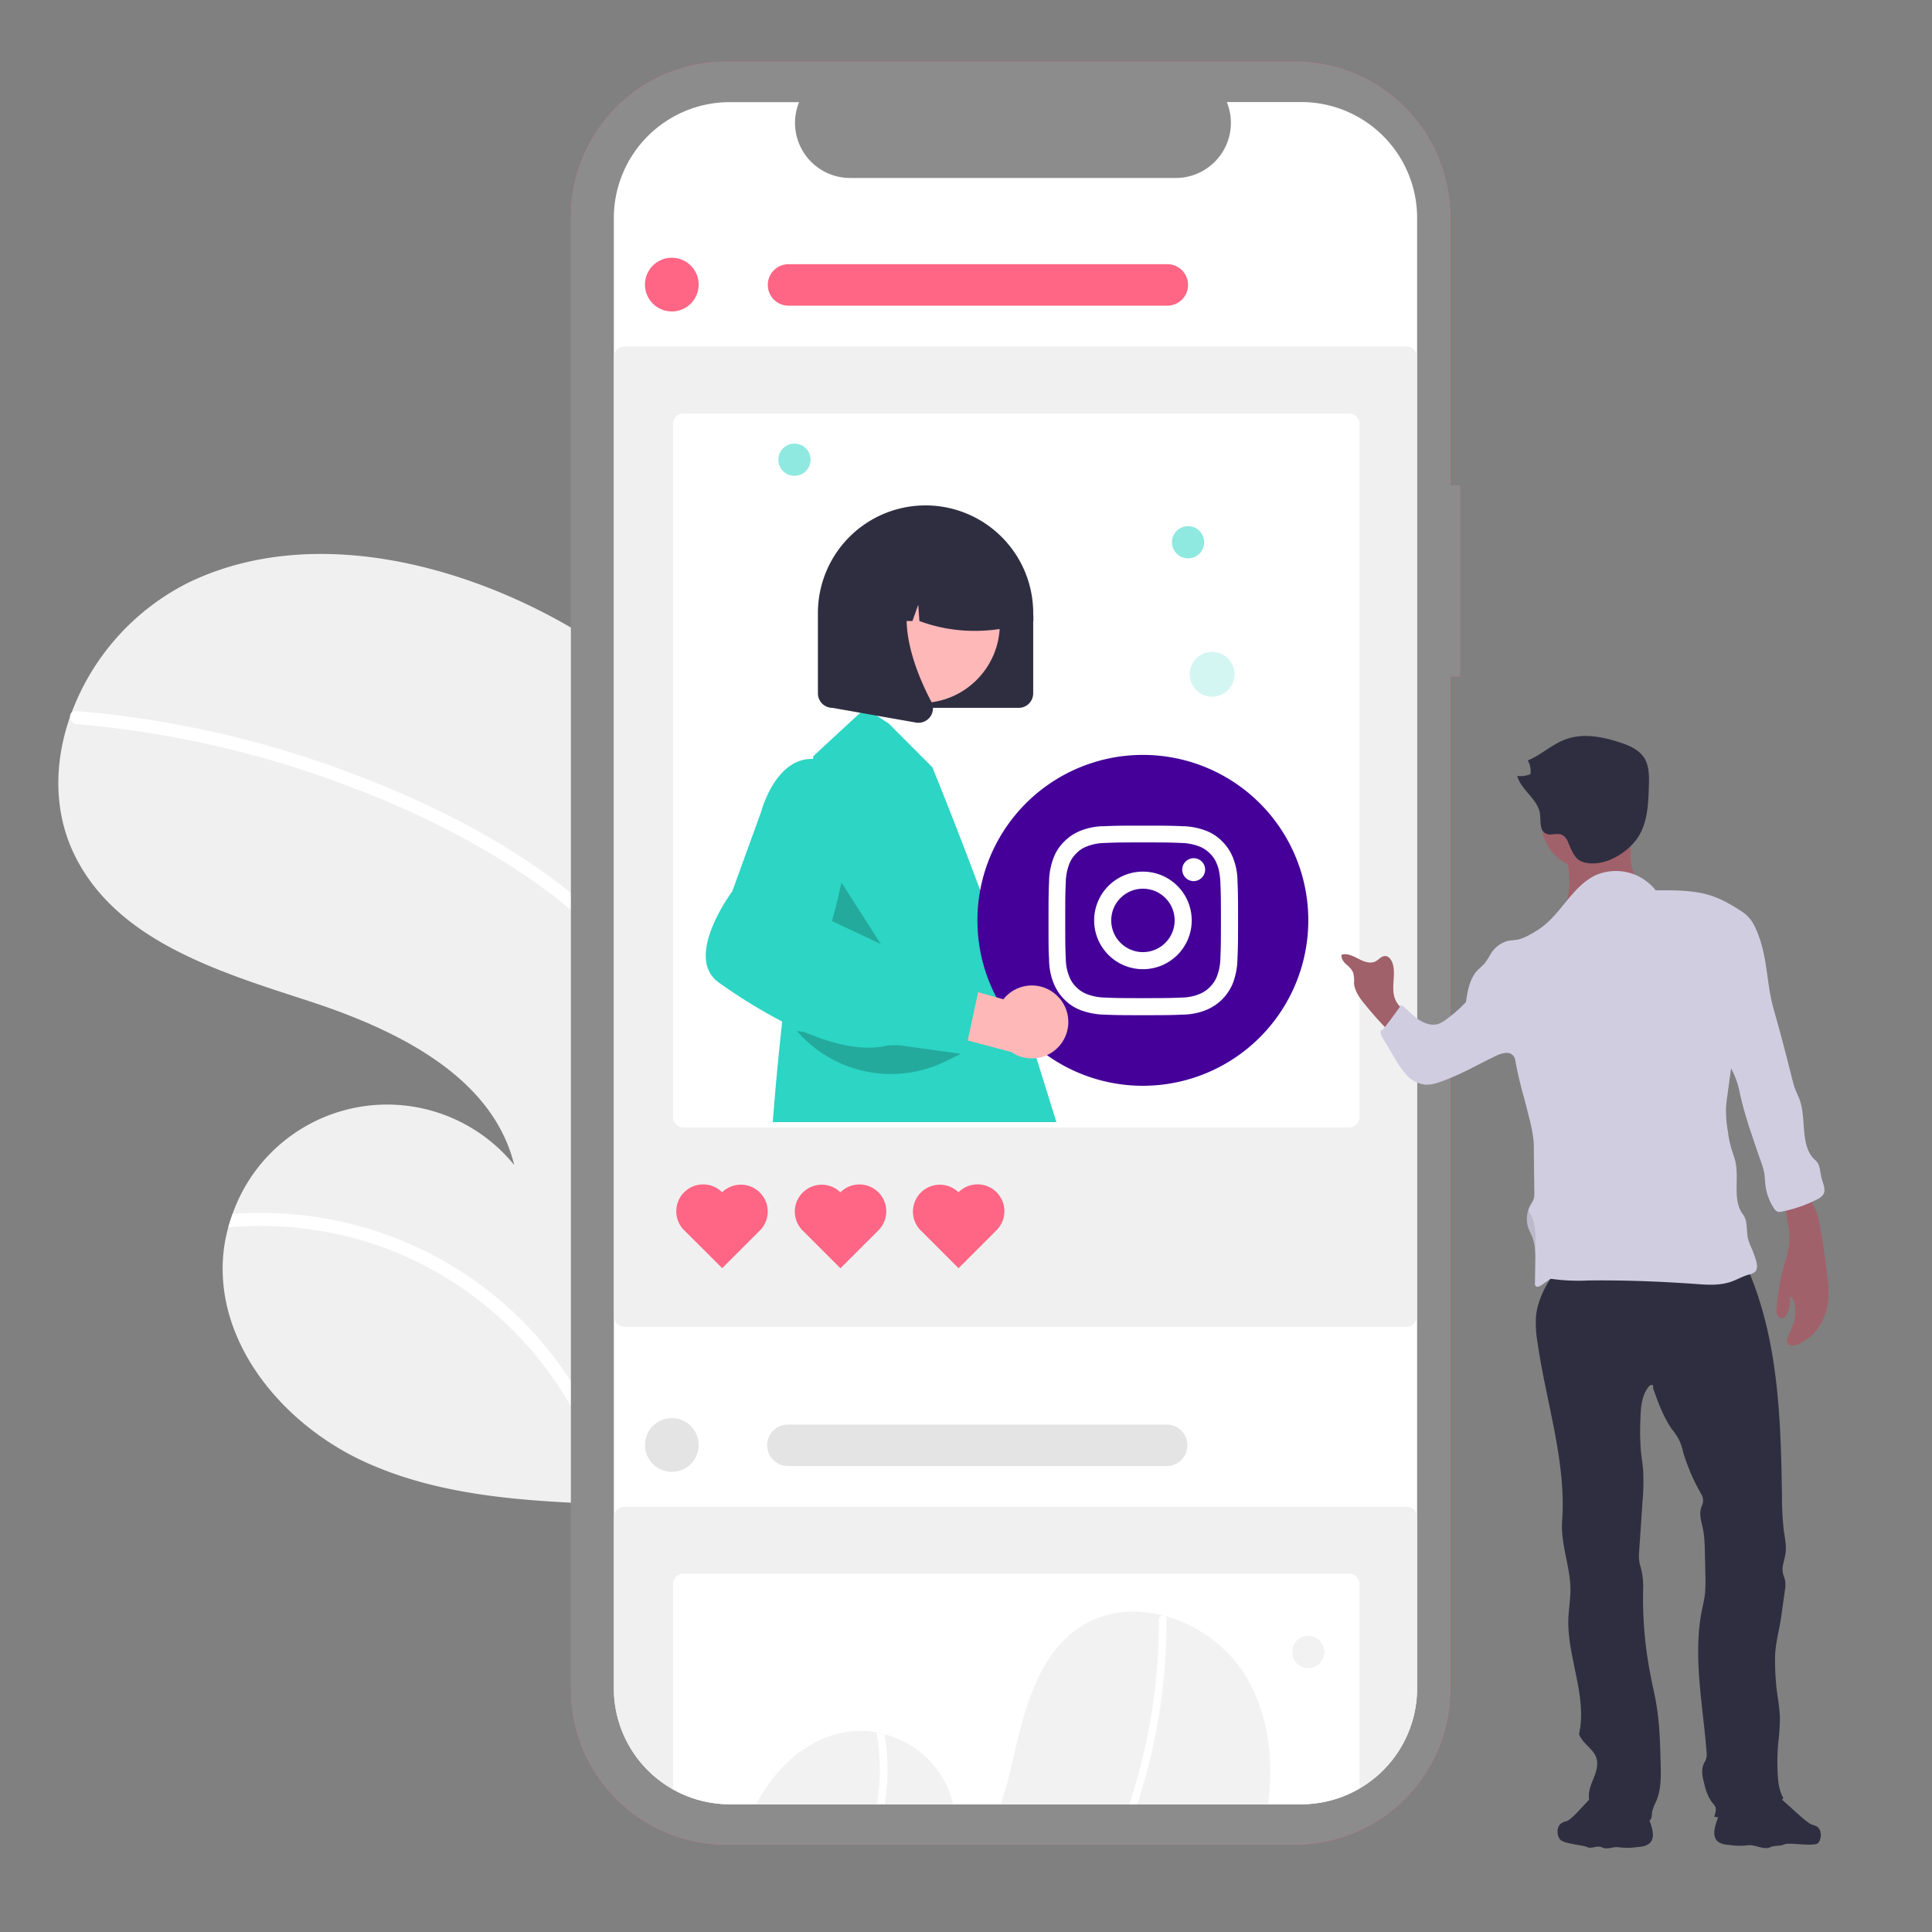 <svg xmlns="http://www.w3.org/2000/svg" viewBox="0 0 1000 1000"><rect x="0" y="0" width="1000" height="1000" fill="#808080" stroke="none"/><defs><style>.cls-1,.cls-10{isolation:isolate;}.cls-2{fill:#f0f0f0;}.cls-3{fill:#fff;}.cls-4{fill:#ff6584;}.cls-5{fill:#8c8c8c;mix-blend-mode:multiply;}.cls-6{fill:#e4e4e4;}.cls-7{fill:#f2f2f2;}.cls-18,.cls-8,.cls-9{fill:#2cd5c4;}.cls-8{opacity:0.53;}.cls-10{opacity:0.2;}.cls-11{fill:#2f2e41;}.cls-12{fill:#ffb8b8;}.cls-13{fill:#3f3d56;}.cls-14{fill:#a1616a;}.cls-15{fill:#d0cde1;}.cls-16{opacity:0.1;}.cls-17{fill:#409;}.cls-18{opacity:0.2;}</style></defs><title>Expandir tu negocio en Instagram</title><g class="cls-1"><g id="e048613e-aa78-44fc-a819-d6e20e102ddb"><path class="cls-2" d="M307.19,752.46l-.1-17.19-1.52-255-.05-9.54-.84-140.36a307.89,307.89,0,0,0-39.11-20.85c-53-23.46-116-33.14-168.13-7.92a123.71,123.71,0,0,0-60.33,67.14c-.31.77-.59,1.52-.85,2.26-8.7,24.82-8.63,51.76,4.1,75,22.8,41.81,73.78,57.26,119.06,72s95.45,38.79,106.74,85a84.83,84.83,0,0,0-145.75,25.22c-.82,2.32-1.58,4.65-2.24,7a80.55,80.55,0,0,0-2.83,17.37c-2.21,44.85,32.17,85,72.95,103.85,36.88,17,78.28,20.24,119.06,21.87Z"/><path class="cls-3" d="M307.09,735.27l.1,17.19a185.91,185.91,0,0,0-102.4-104.35,187.94,187.94,0,0,0-86.62-12.83c.66-2.36,1.42-4.69,2.24-7a200.37,200.37,0,0,1,34.38.52,190.88,190.88,0,0,1,109.38,48.94A194.88,194.88,0,0,1,307.09,735.27Z"/><path class="cls-3" d="M305.52,470.7l.06,9.54a238,238,0,0,0-30.83-25.1c-34-23.43-72.48-41.14-111.5-54.39A518.3,518.3,0,0,0,39.62,374.82,3.71,3.71,0,0,1,36.26,371a3.16,3.16,0,0,1,.85-2.26,2.63,2.63,0,0,1,2.28-.69c5.2.43,10.37.9,15.56,1.5A523.17,523.17,0,0,1,181,399.9c39.18,14.72,77.92,33.72,111,59.53C296.67,463,301.19,466.73,305.52,470.7Z"/><path class="cls-4" d="M755.68,251.21h-5.07V112.31a80.4,80.4,0,0,0-80.39-80.4H375.92a80.39,80.39,0,0,0-80.39,80.4V874.37a80.39,80.39,0,0,0,80.39,80.39h294.3a80.39,80.39,0,0,0,80.39-80.39V350.09h5.07Z"/><path class="cls-5" d="M755.68,251.21h-5.07V112.31a80.4,80.4,0,0,0-80.39-80.4H375.92a80.39,80.39,0,0,0-80.39,80.4V874.37a80.39,80.39,0,0,0,80.39,80.39h294.3a80.39,80.39,0,0,0,80.39-80.39V350.09h5.07Z"/><path class="cls-3" d="M733.5,112.87V873.81c0,1.12,0,2.21-.1,3.31a60,60,0,0,1-59.95,56.73H377.75a60,60,0,0,1-59.95-57c-.06-1-.08-2-.08-3.09V112.87a60,60,0,0,1,60-60h35.88A28.52,28.52,0,0,0,440,92.12h168.6A28.53,28.53,0,0,0,635,52.82h38.41A60,60,0,0,1,733.5,112.87Z"/><path class="cls-2" d="M728,686.75H323.17a5.39,5.39,0,0,1-5.37-5.37V184.66a5.38,5.38,0,0,1,5.37-5.36H728a5.38,5.38,0,0,1,5.37,5.36V681.38A5.39,5.39,0,0,1,728,686.75Z"/><path class="cls-3" d="M698.33,214H353.71a5.38,5.38,0,0,0-5.37,5.36V578.23a5.38,5.38,0,0,0,5.37,5.36H698.33a5.36,5.36,0,0,0,5.36-5.36V219.32A5.36,5.36,0,0,0,698.33,214Z"/><circle class="cls-4" cx="347.73" cy="147.31" r="13.9"/><path class="cls-4" d="M373.8,617.15a13.9,13.9,0,0,0-19.71,19.61l.05,0,19.66,19.65,19.65-19.65a13.9,13.9,0,0,0-19.65-19.66Z"/><path class="cls-4" d="M435,617.15a13.9,13.9,0,0,0-19.7,19.61h0l0,0L435,656.46l19.66-19.65A13.9,13.9,0,0,0,435,617.15Z"/><path class="cls-4" d="M496.14,617.15a13.9,13.9,0,0,0-19.7,19.61l.05,0,19.65,19.65,19.66-19.65a13.9,13.9,0,0,0-19.66-19.66Z"/><path class="cls-4" d="M604.2,158.21H408.15a10.73,10.73,0,0,1,0-21.46H604.2a10.73,10.73,0,1,1,0,21.46Z"/><path class="cls-2" d="M728,779.91H323.17a5.37,5.37,0,0,0-5.37,5.37V876.9a60,60,0,0,0,59.95,57h295.7a60,60,0,0,0,59.95-56.73V785.28A5.37,5.37,0,0,0,728,779.91Z"/><path class="cls-3" d="M698.33,814.57H353.71a5.38,5.38,0,0,0-5.37,5.37V926.16a59.88,59.88,0,0,0,29.41,7.69h295.7a59.91,59.91,0,0,0,30.24-8.16V819.94A5.37,5.37,0,0,0,698.33,814.57Z"/><circle class="cls-6" cx="347.73" cy="747.92" r="13.9"/><path class="cls-6" d="M604.2,758.82H408.15a10.73,10.73,0,1,1,0-21.45H604.2a10.73,10.73,0,0,1,0,21.45Z"/><path class="cls-7" d="M493.38,933.85H391.51c10.38-20.41,29.52-37,52.08-37.92a46.6,46.6,0,0,1,10.15.75c1.41.25,2.78.59,4.16,1A49,49,0,0,1,493.38,933.85Z"/><path class="cls-7" d="M656.31,933.85H518a199.26,199.26,0,0,0,5.41-19.33c6.21-26.85,12.54-57,35.46-72.25,12.77-8.51,28.3-9.9,43-6.15.45.11.91.24,1.35.38A71.47,71.47,0,0,1,645,867.85C656.69,887.51,659.3,910.89,656.31,933.85Z"/><path class="cls-3" d="M459.33,917.46a106,106,0,0,1-1.46,16.39h-4a108.16,108.16,0,0,0-.16-37.17c1.41.25,2.78.59,4.16,1A114.44,114.44,0,0,1,459.33,917.46Z"/><path class="cls-3" d="M603.74,837.78c0,3,0,6-.08,9A302,302,0,0,1,592.54,921q-1.8,6.46-3.88,12.89h-4.09c2.5-7.62,4.69-15.34,6.58-23.07a298.35,298.35,0,0,0,8.67-72.52,2.16,2.16,0,0,1,2.06-2.14,1.87,1.87,0,0,1,1.35.38A1.51,1.51,0,0,1,603.74,837.78Z"/><circle class="cls-7" cx="677.17" cy="855.07" r="8.34"/><circle class="cls-8" cx="411.22" cy="237.95" r="8.34"/><circle class="cls-8" cx="614.94" cy="280.67" r="8.34"/><circle class="cls-8" cx="627.37" cy="464.57" r="8.34"/><path class="cls-9" d="M536.47,547.68l-6.59-21.08a121.37,121.37,0,0,0-4.3-14.47c-7.42-22.45-23.74-67.72-43-115L460,374.5l-6.26-4.08-5.92-3.85-2.55,2.35L421,391.34l-.18,1.48L405,527.64s0,.37-.13,1.1c-.18,1.57-.55,4.78-1,9.37-.93,8.63-2.42,23.7-3.89,42.7H546.8Z"/><polygon class="cls-10" points="432.36 451.8 426.2 490.26 467.92 507.47 432.36 451.8"/><path class="cls-11" d="M520.13,279.68a55.7,55.7,0,0,0-96.78,37.63v41.57a7.49,7.49,0,0,0,7.49,7.5H527.3a7.5,7.5,0,0,0,7.48-7.5V317.31A55.58,55.58,0,0,0,520.13,279.68Z"/><circle class="cls-12" cx="476.65" cy="323.02" r="40.85"/><path class="cls-11" d="M507.06,279.68a43.58,43.58,0,0,0-16.24-3.11H482.5A44,44,0,0,0,446.69,295c-.28.36-.52.73-.76,1.09a43.69,43.69,0,0,0-7.5,24.54v.82H456l6-16.78,1.2,16.78h9.08l3-8.46.6,8.46c19,7,38.7,6.58,59,0v-.82A44.12,44.12,0,0,0,507.06,279.68Z"/><path class="cls-11" d="M482.18,363.49c0-.09-.08-.19-.13-.28-5.5-10.47-12.39-26.51-12.78-41.75-.23-9.09,1.88-17.92,8-25.07l1.17-1.38H430.91v71.38l14.37,2.53,8.47,1.5L474.1,374a7.55,7.55,0,0,0,7.37-3,7.26,7.26,0,0,0,1.42-4.67A7.07,7.07,0,0,0,482.18,363.49Z"/><path class="cls-10" d="M412.47,533.62h0a64.31,64.31,0,0,0,77.2,15.61l7.62-3.77Z"/><path class="cls-11" d="M608,549.16H586.3a2.78,2.78,0,0,1-2.78-2.52l-4.33-44.42h35.88l-4.33,44.42A2.79,2.79,0,0,1,608,549.16Z"/><path class="cls-13" d="M615,507.81H579.24a2.8,2.8,0,0,1-2.79-2.8v-6.7a2.79,2.79,0,0,1,2.79-2.8H615a2.81,2.81,0,0,1,2.8,2.8V505A2.81,2.81,0,0,1,615,507.81Z"/><path class="cls-11" d="M854.29,953.58c-1.55,1.86-4.22,2.27-6.66,2.43a32.92,32.92,0,0,1-9.41.16c-3.73-.57-5.92,1.54-9.33-.08-2.11-1-5.27,1-7.3,0-2.76-1.3-12.5-1.62-14.28-4.22s-1.54-6.81,1.14-8.35a8.58,8.58,0,0,1,2.43-.9c4.54-1.78,13.79-15.49,18.58-16.14a13.52,13.52,0,0,1,6.9,1.62c4.78,2.11,13.22,3.81,15.33,9.09C853.23,941.49,857.69,949.52,854.29,953.58Z"/><path class="cls-11" d="M888.52,952.52c1.55,1.87,4.22,2.27,6.66,2.43a33.29,33.29,0,0,0,9.41.17c3.73-.57,8.27,2.59,11.68,1,2.11-1,5.28-.49,7.3-1.46,2.76-1.3,16.07,1.62,17.77-1s1.54-6.82-1.13-8.36a8.73,8.73,0,0,0-2.44-.89c-4.54-1.79-19.55-18.42-24.42-19.07a13.62,13.62,0,0,0-6.9,1.62c-4.78,2.11-13.22,3.82-15.33,9.09C889.66,940.35,885.2,948.38,888.52,952.52Z"/><path class="cls-11" d="M903.61,655a73.59,73.59,0,0,1,3.9,8.93c13.22,35,14.28,73.26,14.85,110.58a150.82,150.82,0,0,0,1,18.18c.57,3.81,1.38,7.71.81,11.52-.49,3.33-2,6.57-1.38,9.82.33,1.46,1,2.84,1.22,4.3a14.19,14.19,0,0,1-.16,4.86L922,836.42c-1,7.46-3.32,14.77-3.24,22.31a140.15,140.15,0,0,0,.81,15.5c.65,5.19,1.7,10.38,1.7,15.66a113.5,113.5,0,0,1-.81,11.76,112.64,112.64,0,0,0-.32,16.63c.24,4.22.73,8.77,2.92,12.33-2.52,3.66-5,6.9-9.09,8.69-8.28,3.65-17.69,2.43-26.69,1.05.48-1.62,1.21-3.49.56-5.11a7.73,7.73,0,0,0-1.54-2.11,24.4,24.4,0,0,1-4-9.17c-1.06-4-2.19-8.19.08-12a7.44,7.44,0,0,0,1-4.38c-1.86-24.82-7.38-50.46-2.35-74.8.57-2.6,1.14-5.19,1.46-7.79a89.73,89.73,0,0,0,.16-11.36l-.08-5.27c-.24-5.68,0-11.44-1.13-17-.82-4.06-2.36-8-.49-12.09a6.43,6.43,0,0,0-.33-5.84,101.53,101.53,0,0,1-9.41-21.75,33.4,33.4,0,0,0-2-6.16,36.54,36.54,0,0,0-4-6c-4.38-6.4-7.06-13.87-9.66-21.17.33-.73.08-1.62-.73-1.54a2.93,2.93,0,0,0-1.7,1.21c-3.57,4.79-3.89,11.12-4.06,17.12a126.64,126.64,0,0,0,.33,16.64c.32,2.84.81,5.76,1.05,8.68a107.14,107.14,0,0,1-.24,16.22l-1.79,26.53a20,20,0,0,0,.41,6.58,39,39,0,0,1,1.7,11.52A206,206,0,0,0,854.69,869c.81,4.3,1.95,8.69,2.6,13,1.78,10.3,2,20.77,2.27,31.23.16,6.41.24,13.06-2.27,19A25.44,25.44,0,0,0,855.1,938a13.57,13.57,0,0,1-.41,3.08c-.81,1.95-2.92,2.68-5,3.17a42,42,0,0,1-11.44.81,5.91,5.91,0,0,1-2.59-.65c-1.46-.81-2.19-2.36-3.25-3.49-2.35-2.52-6.25-3.33-8.44-6.09-2.67-3.4-1.54-8.43.08-12.41s3.57-8.44,2.19-12.58c-1.62-4.86-7.38-7.46-8.92-12.33,4.38-19.71-6.41-40.16-5.52-60.28.25-4.71,1-9.33,1.06-14,.08-12.17-5.19-23.93-4.3-36,2.19-30.67-8.28-61.42-12.66-91.84a60.57,60.57,0,0,1-.89-13.88c.73-7.62,4.14-14.76,8.44-21.09,3-4.54,6.73-9.09,11.76-11.12,4.14-1.78,8.84-1.78,13.39-1.7,11.28.08,22.55.16,33.83.41a114.4,114.4,0,0,1,22.88,2C891.69,651.35,897.45,654.11,903.61,655Z"/><path class="cls-14" d="M721.47,514.89c-1.05-5.36,1-11-.65-16.23-.65-1.87-2-3.89-4-3.81s-3.17,1.94-4.87,2.76c-2.68,1.38-6,.16-8.76-1.3s-5.76-3-8.77-2.19c-.4,1.86.9,3.65,2.27,4.95a12.1,12.1,0,0,1,3.66,4.22,15.94,15.94,0,0,1,.48,5.51c.33,4.22,3,7.87,5.68,11.12a191.25,191.25,0,0,0,13.79,15.25s7.39-9.09,7.23-10.71c-.17-1.46-2.6-2.84-3.49-4.14A11.71,11.71,0,0,1,721.47,514.89Z"/><path class="cls-14" d="M940,626.77A29.44,29.44,0,0,1,941.5,632c1.87,9.17,3.09,18.5,4.22,27.75a73.23,73.23,0,0,1,.73,7.47,33.35,33.35,0,0,1-3.57,17.2,24.54,24.54,0,0,1-12.82,11.6c-1.7.65-4.13.73-4.86-.89a4.06,4.06,0,0,1,0-2.44c.73-2.43,2.11-4.7,2.92-7.14a19.49,19.49,0,0,0,.65-11.19c-.41-1.38-1.06-3-2.52-3.33a12.87,12.87,0,0,1-1.7,9.57,3.44,3.44,0,0,1-1.95,1.71,2.59,2.59,0,0,1-2.76-1.79,6.64,6.64,0,0,1-.24-3.57,127.85,127.85,0,0,1,2.68-17.68c1.62-6.41,4.13-12.66,4-19.31-.16-5.93-2.51-11.85-1.86-17.77a1.78,1.78,0,0,1,.32-1,1.69,1.69,0,0,1,.81-.48,42.56,42.56,0,0,1,5.11-1.71c1-.24,4.55-1.46,5.6-.89.81.49,1.06,3.08,1.46,4.06C938.42,623.69,939.39,625.15,940,626.77Z"/><circle class="cls-14" cx="822.24" cy="425.48" r="24.42"/><path class="cls-14" d="M844,443.08a22.75,22.75,0,0,0,1.79,9.17,26.2,26.2,0,0,0,3.4,6.74,10.28,10.28,0,0,0,6.17,4.05A176.62,176.62,0,0,1,802.6,478.3a22.77,22.77,0,0,0,7-7.47,23.16,23.16,0,0,0,1.87-6.08,50,50,0,0,0-2.36-26.29c-.32-.81-.64-1.87,0-2.52a2.5,2.5,0,0,1,.82-.56,53.05,53.05,0,0,1,23-4.22c2,0,4,.08,6,.24,1.06.08,3.49-.16,4.3.65,1,.89.57,3.89.57,5.19Z"/><path class="cls-15" d="M857,460.85a26.23,26.23,0,0,0-31.23-7.79c-11.61,5.6-17.28,18.91-27.51,26.7a53.14,53.14,0,0,1-7.38,4.54,25.53,25.53,0,0,1-4.87,1.95c-2,.4-3.89.4-5.76.81a15,15,0,0,0-8.68,6.73,38.28,38.28,0,0,1-3.16,4.87c-1.06,1.22-2.44,2.35-3.57,3.49-4.14,4.3-5.2,10.63-6.09,16.55a73.56,73.56,0,0,1-10.38,9.09,15.38,15.38,0,0,1-3.9,2.19c-3.57,1.13-7.46-.33-10.63-2.52-3-2.19-5.51-5.11-8.52-7.38-2.75,4-5.68,7.87-8.6,11.68a3.32,3.32,0,0,1-1.94,1.54c-.57,1.87.81,3.82,1.78,5.44l5.36,9a50,50,0,0,0,6.41,9,15.21,15.21,0,0,0,9.73,4.71,20.42,20.42,0,0,0,6.9-1.3c10.14-3.41,19.39-8.84,29-13.47a14.44,14.44,0,0,1,5.76-1.7,4.33,4.33,0,0,1,4.47,3.24c1,5.6,2.27,11.12,3.73,16.64,1.46,5.19,2.76,10.38,4.06,15.65a77.47,77.47,0,0,1,1.78,9.74c.16,1.87.16,3.73.16,5.68l.25,22.55c0,2.44-1.38,4-2.44,6.09a14.88,14.88,0,0,0-.73,10.87c.65,1.79,1.54,3.41,2.19,5.11,1.63,4.14,1.54,8.85,1.46,13.39l-.16,10.3a1.62,1.62,0,0,0,.24,1.22c.65,1,2.19.41,3.09-.24l4.78-3.33a104.23,104.23,0,0,0,19.48.89c18.58-.24,37.07.49,55.49,1.79,6.17.49,12.5.89,18.42-1.14,2.92-1,5.68-2.67,8.76-3.57a10.75,10.75,0,0,0,3.49-1.38c1.7-1.54,1.22-4.3.57-6.49-.65-1.94-1.3-3.81-2.11-5.76a30.47,30.47,0,0,1-2-5.35c-.89-4.14,0-8.93-2.51-12.25-5.76-7.47-1.71-19-4.14-28.16-.81-2.92-2-5.76-2.6-8.76a34.08,34.08,0,0,1-1-5.68,58.48,58.48,0,0,1-1.06-12.41,55.18,55.18,0,0,1,.65-6.25L896,553a44.54,44.54,0,0,1,4.7,13.63,208.22,208.22,0,0,0,6.09,20.93c1.38,4.14,2.76,8.28,4.22,12.42a44.9,44.9,0,0,1,2.19,7.3c.32,2,.32,4.06.57,6a28.08,28.08,0,0,0,4.38,12.09,4.31,4.31,0,0,0,2.11,1.87,4.39,4.39,0,0,0,1.78-.08,70.23,70.23,0,0,0,18.58-6.41,7.6,7.6,0,0,0,3.08-2.44c1.55-2.51-.16-5.76-.89-8.68-.81-3.08-.65-6.89-3.08-9-8.52-7.31-4.3-22.07-8.6-32.38-.81-1.86-1.62-3.57-2.27-5.43-.49-1.38-.81-2.84-1.22-4.3-3-12.09-6.17-24.1-9.57-36.11C914.49,510,914.89,497,910.51,485a42.31,42.31,0,0,0-3.24-7.3,18.76,18.76,0,0,0-5.85-6c-6.41-4.21-13-7.87-20.6-9.41S864.67,460.77,857,460.85Z"/><path class="cls-11" d="M800,431.4c-3.25-1.78-2.44-6.57-2.92-10.3-1.14-7.55-9.74-12.09-11.77-19.47a14,14,0,0,0,6.82-.9,10.6,10.6,0,0,0-1.38-7.14c7.06-2.84,12.74-8.52,19.88-11,9-3.25,19-1.22,28.07,1.78,4.54,1.46,9.17,3.49,12,7.39,3,4.22,2.92,10,2.75,15.17-.24,8.19-.56,16.71-4.21,24-4.63,9.33-17.85,18-28.73,15.58-4.54-1.05-5.84-3.89-7.7-7.79-1.14-2.43-1.63-5.27-4.3-6.57S802.6,432.78,800,431.4Z"/><g class="cls-16"><path d="M898.91,606.32c0,.65.08,1.3.08,1.95C899,607.62,898.91,607,898.91,606.32Z"/><path d="M793.27,630.83c1.63,4.13,1.55,8.84,1.46,13.38,0,1.14-.08,2.36-.08,3.57a24.28,24.28,0,0,0-1.38-7.14c-.73-1.78-1.62-3.4-2.27-5.11a15.24,15.24,0,0,1,.08-9.49C791.73,627.66,792.71,629.2,793.27,630.83Z"/></g><circle class="cls-3" cx="591.58" cy="476.37" r="70.04"/><circle class="cls-17" cx="591.58" cy="476.4" r="16.42"/><path class="cls-17" d="M629.93,447.39a14.79,14.79,0,0,0-3.69-5.64,15.38,15.38,0,0,0-5.65-3.69,27.5,27.5,0,0,0-9.11-1.74c-5.14-.21-6.73-.29-19.83-.29s-14.68.08-19.82.29a25.88,25.88,0,0,0-9.12,1.74,14.68,14.68,0,0,0-5.64,3.69,15.35,15.35,0,0,0-3.69,5.64,27.38,27.38,0,0,0-1.73,9.12c-.22,5.14-.29,6.73-.29,19.82s.07,14.69.29,19.83a25.22,25.22,0,0,0,1.73,9.11,14.91,14.91,0,0,0,3.69,5.65,15.43,15.43,0,0,0,5.64,3.69,27.71,27.71,0,0,0,9.12,1.73c5.14.22,6.73.29,19.82.29s14.69-.07,19.83-.29a25.39,25.39,0,0,0,9.11-1.73,16.51,16.51,0,0,0,9.34-9.34,27.57,27.57,0,0,0,1.73-9.11c.22-5.14.29-6.73.29-19.83s-.07-14.68-.29-19.82C631.37,451.73,630.65,449.06,629.93,447.39Zm-38.35,54.26a25.25,25.25,0,1,1,25.25-25.25A25.22,25.22,0,0,1,591.58,501.65Zm26.27-45.58a5.93,5.93,0,1,1,5.93-5.93A6,6,0,0,1,617.85,456.07Z"/><path class="cls-17" d="M591.58,390.74a85.63,85.63,0,1,0,85.59,85.66A85.58,85.58,0,0,0,591.58,390.74Zm48.91,105.92a37.26,37.26,0,0,1-2.24,11.94,25.2,25.2,0,0,1-14.33,14.33A33.41,33.41,0,0,1,612,525.17c-5.2.22-6.87.29-20.25.29s-15.05-.07-20.26-.29a37.54,37.54,0,0,1-11.94-2.24,23.45,23.45,0,0,1-8.68-5.65,24.62,24.62,0,0,1-5.64-8.68A33.44,33.44,0,0,1,543,496.66c-.29-5.21-.29-6.87-.29-20.26s.08-15,.29-20.25a35.41,35.41,0,0,1,2.25-11.94,23.35,23.35,0,0,1,5.64-8.68,24.73,24.73,0,0,1,8.68-5.65,33.46,33.46,0,0,1,11.94-2.24c5.21-.22,6.87-.29,20.26-.29s15,.07,20.25.29a35.44,35.44,0,0,1,11.94,2.24,23.37,23.37,0,0,1,8.68,5.65,24.64,24.64,0,0,1,5.65,8.68,33.24,33.24,0,0,1,2.24,11.94c.22,5.21.29,6.87.29,20.25S640.71,491.45,640.49,496.66Z"/><circle class="cls-18" cx="627.37" cy="349" r="11.62"/><path class="cls-12" d="M548.08,516.36a18.74,18.74,0,0,0-26.46-1.54,18.5,18.5,0,0,0-2.27,2.41l-41.24-11.58L465,529l58.47,15.54a18.85,18.85,0,0,0,24.65-28.17Z"/><path class="cls-9" d="M481,503.7l-19.58-12.48-5.58-2.62-25.22-11.89c.74-2.57,2.89-10.22,4.91-19.92,4.74-22.69,8.78-56.58-7.52-62.51a22.59,22.59,0,0,0-7.22-1.46,19,19,0,0,0-9.51,2.17c-12.21,6.37-17.06,24.31-17.24,25L379,461.41c-1.39,1.91-15.75,21.8-13.43,36.53A15.43,15.43,0,0,0,372,508.51a278.65,278.65,0,0,0,32.8,20.23q4,2,7.75,3.78c14.14,6.45,26.62,9.75,37.09,9.75a41.42,41.42,0,0,0,10.17-1.19l40.7-.92.26-1.17.1-.45,5.4-25,1.52-7.07Z"/></g></g></svg>